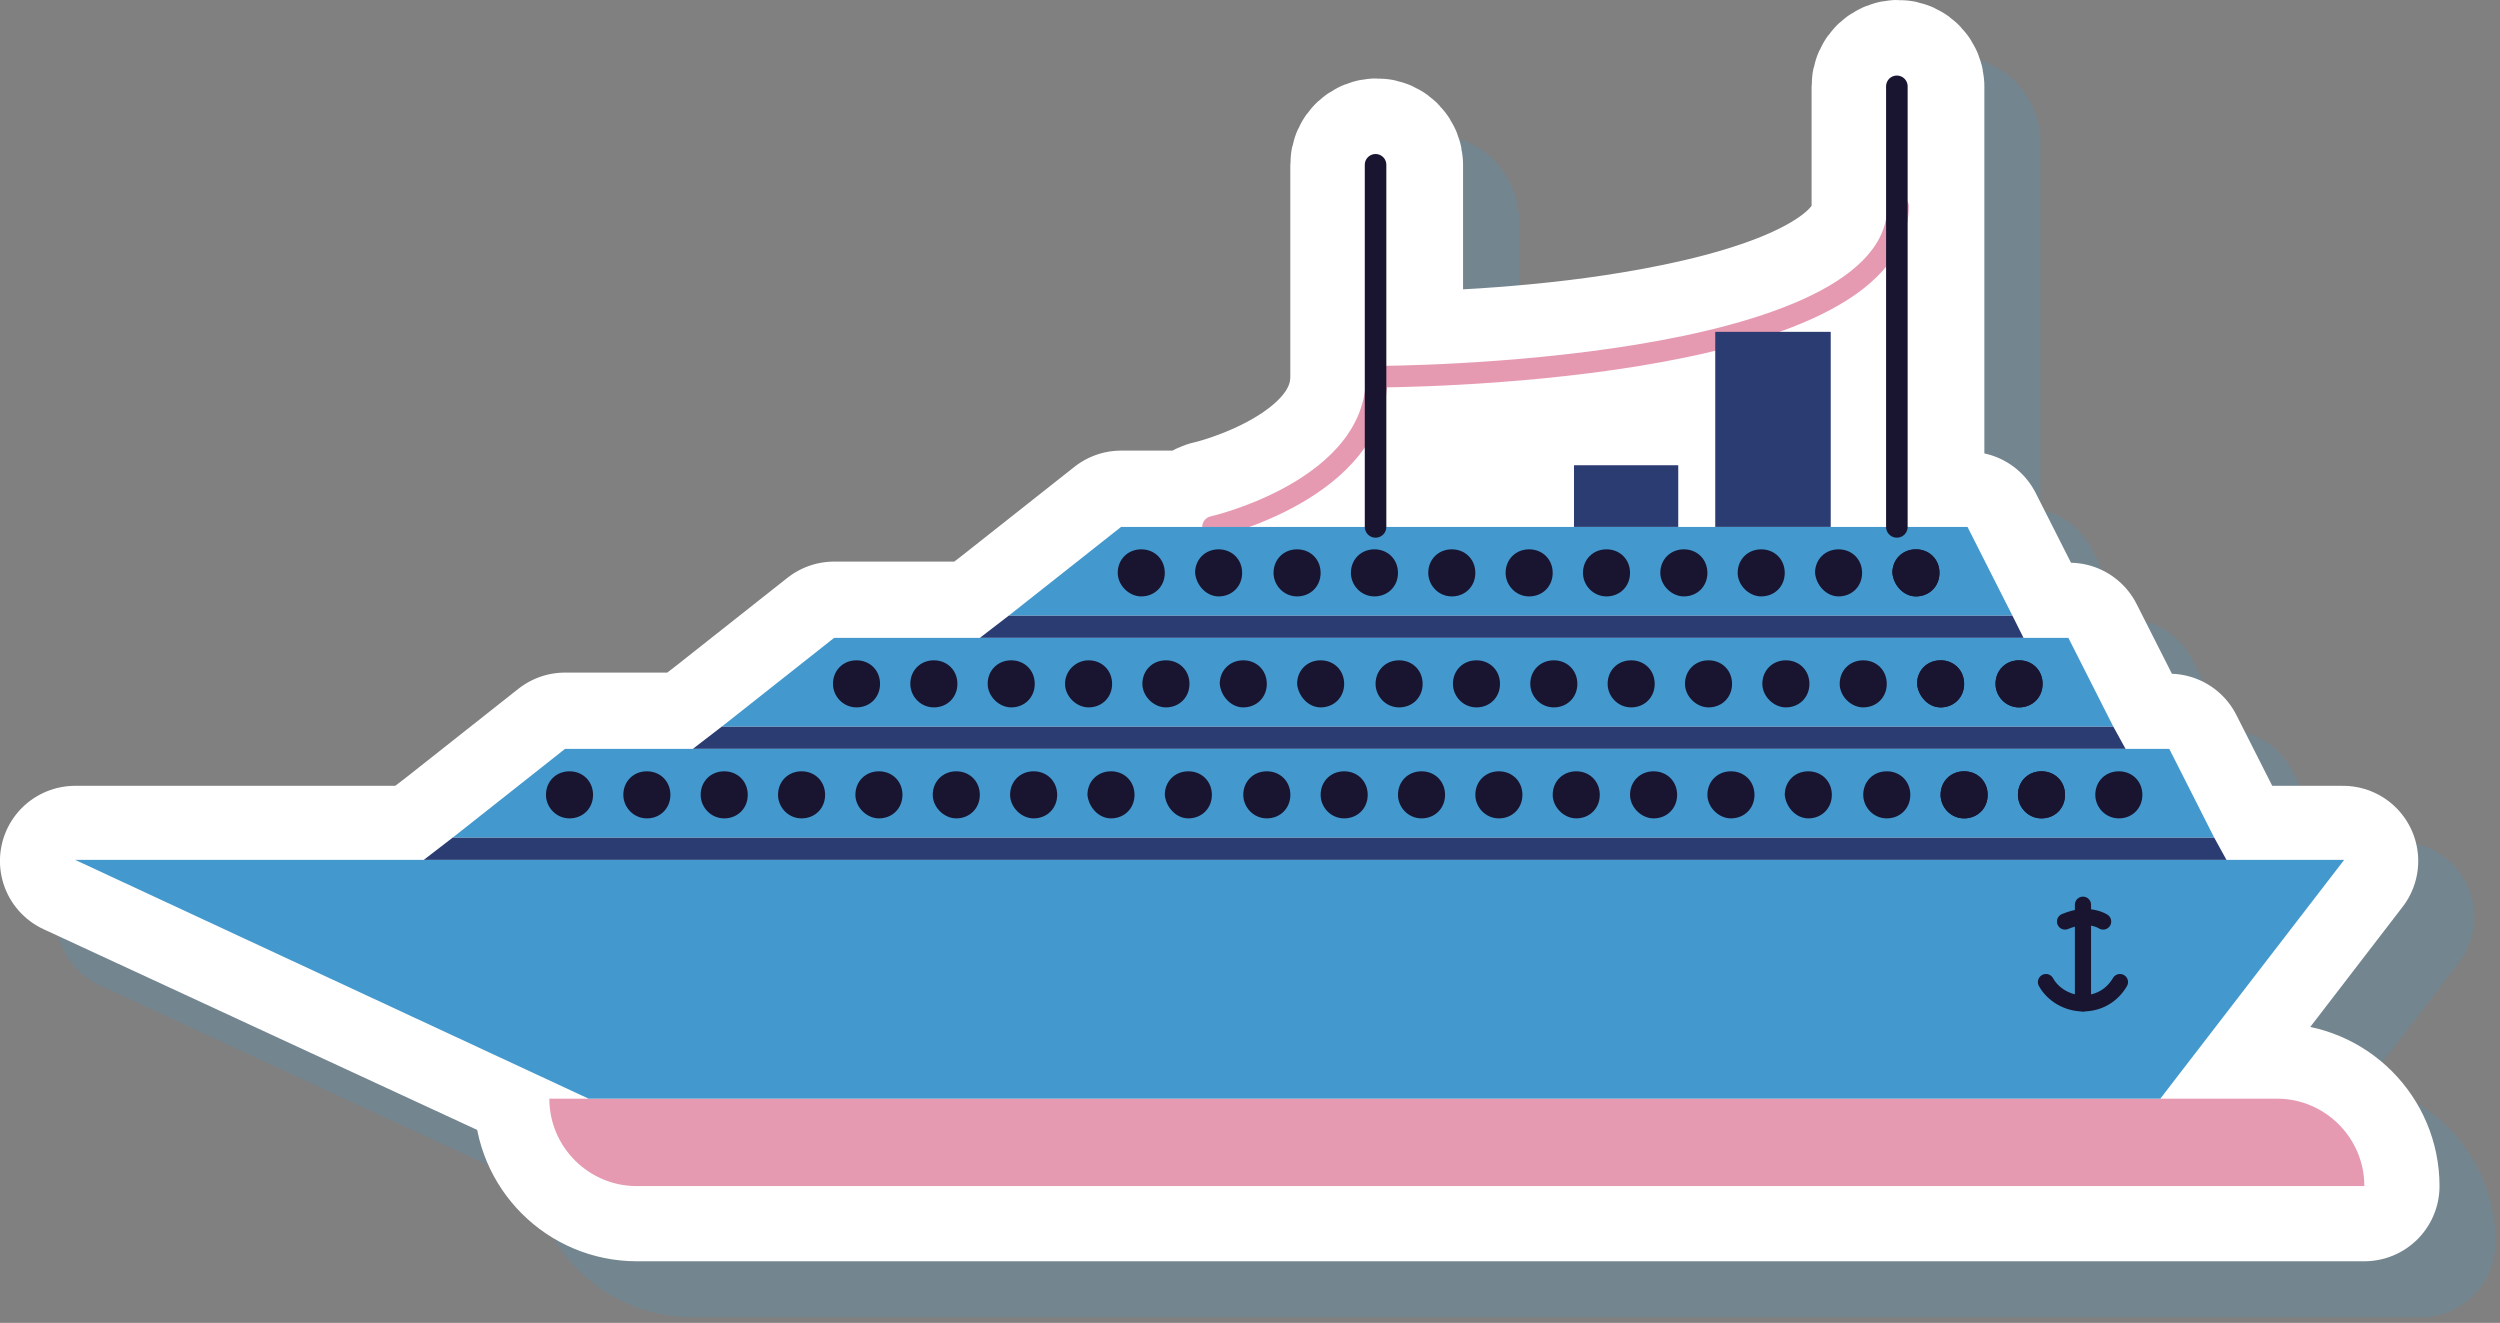 <?xml version="1.0" encoding="UTF-8"?> <svg xmlns="http://www.w3.org/2000/svg" width="223" height="118" viewBox="0 0 223 118" fill="none"><rect x="0" y="0" width="223" height="118" fill="#808080" stroke="none"/> <g clip-path="url(#clip0_47_2280)"> <g opacity="0.2"> <path d="M208.1 103H197.7L214 81.8H11.7L57.5 103H54C54 107.3 57.5 110.8 61.8 110.8H215.9C215.9 106.5 212.4 103 208.1 103Z" fill="#4399CE" stroke="#4399CE" stroke-width="13.41" stroke-miterlimit="10" stroke-linejoin="round"></path> <path d="M202.5 79.7L198.5 71.8H194.6L193.6 69.8L189.6 61.9H185.6L184.6 59.9L180.6 52H175.3V12.7C175.3 12.2 174.9 11.7 174.3 11.7C173.8 11.7 173.3 12.1 173.3 12.7V23.5C173.3 30.7 161.1 34.2 150.9 35.8C141.4 37.4 131.8 37.6 128.8 37.7V19.7C128.8 19.2 128.4 18.7 127.8 18.7C127.3 18.7 126.8 19.1 126.8 19.7V37.6V38.6C126.8 47.8 113.1 51 113 51C112.6 51.1 112.3 51.5 112.3 51.9H105L95 59.8L92.4 61.8H79.4L69.4 69.7L66.8 71.7H55.4L45.4 79.6L42.8 81.6H203.5L202.5 79.7Z" fill="#4399CE" stroke="#4399CE" stroke-width="13.41" stroke-miterlimit="10" stroke-linejoin="round"></path> <path d="M215.9 110.8H61.8C57.5 110.8 54 107.3 54 103H208.1C212.4 103 215.9 106.5 215.9 110.8Z" fill="#4399CE"></path> <path d="M113.2 52C113.2 52 127.8 48.7 127.8 38.6C127.8 38.6 174.3 38.6 174.3 23.4" stroke="#4399CE" stroke-width="1.923" stroke-miterlimit="10" stroke-linecap="round"></path> <path d="M197.7 103H57.5L11.7 81.7H214.1L197.7 103Z" fill="#4399CE"></path> <path d="M95 59.9L92.4 61.9H185.5L184.5 59.9H95Z" fill="#4399CE"></path> <path d="M180.5 52H105L95 59.9H184.5L180.5 52Z" fill="#4399CE"></path> <path d="M175.9 58.2C177.1 58.2 178 57.3 178 56.1C178 54.9 177.1 54 175.9 54C174.7 54 173.8 54.9 173.8 56.1C173.9 57.2 174.8 58.2 175.9 58.2Z" fill="#4399CE"></path> <path d="M175.9 58.2C177.1 58.2 178 57.3 178 56.1C178 54.9 177.1 54 175.9 54C174.7 54 173.8 54.9 173.8 56.1C173.9 57.2 174.8 58.2 175.9 58.2Z" fill="#4399CE"></path> <path d="M169 58.2C170.2 58.2 171.1 57.3 171.1 56.1C171.1 54.9 170.2 54 169 54C167.8 54 166.9 54.9 166.9 56.1C167 57.2 167.9 58.2 169 58.2Z" fill="#4399CE"></path> <path d="M162.1 58.2C163.3 58.2 164.2 57.3 164.2 56.1C164.2 54.9 163.3 54 162.1 54C160.9 54 160 54.9 160 56.1C160 57.2 161 58.2 162.1 58.2Z" fill="#4399CE"></path> <path d="M155.2 58.2C156.4 58.2 157.3 57.3 157.3 56.1C157.3 54.9 156.4 54 155.2 54C154 54 153.1 54.9 153.1 56.1C153.1 57.2 154.1 58.2 155.2 58.2Z" fill="#4399CE"></path> <path d="M148.3 58.2C149.5 58.2 150.4 57.3 150.4 56.1C150.4 54.9 149.5 54 148.3 54C147.1 54 146.2 54.9 146.2 56.1C146.2 57.2 147.1 58.2 148.3 58.2Z" fill="#4399CE"></path> <path d="M141.4 58.2C142.6 58.2 143.5 57.3 143.5 56.1C143.5 54.9 142.6 54 141.4 54C140.2 54 139.3 54.9 139.3 56.1C139.3 57.2 140.2 58.2 141.4 58.2Z" fill="#4399CE"></path> <path d="M134.5 58.2C135.7 58.2 136.6 57.3 136.6 56.1C136.6 54.9 135.7 54 134.5 54C133.3 54 132.4 54.9 132.4 56.1C132.4 57.2 133.3 58.2 134.5 58.2Z" fill="#4399CE"></path> <path d="M127.6 58.2C128.8 58.2 129.7 57.3 129.7 56.1C129.7 54.9 128.8 54 127.6 54C126.4 54 125.5 54.9 125.5 56.1C125.5 57.2 126.4 58.2 127.6 58.2Z" fill="#4399CE"></path> <path d="M120.7 58.2C121.9 58.2 122.8 57.3 122.8 56.1C122.8 54.9 121.9 54 120.7 54C119.5 54 118.6 54.9 118.6 56.1C118.6 57.2 119.5 58.2 120.7 58.2Z" fill="#4399CE"></path> <path d="M113.7 58.2C114.9 58.2 115.8 57.3 115.8 56.1C115.8 54.9 114.9 54 113.7 54C112.5 54 111.6 54.9 111.6 56.1C111.7 57.2 112.6 58.2 113.7 58.2Z" fill="#4399CE"></path> <path d="M106.8 58.2C108 58.2 108.9 57.3 108.9 56.1C108.9 54.9 108 54 106.8 54C105.6 54 104.7 54.9 104.7 56.1C104.7 57.2 105.7 58.2 106.8 58.2Z" fill="#4399CE"></path> <path d="M69.4 69.8L66.8 71.8H194.6L193.5 69.8H69.4Z" fill="#4399CE"></path> <path d="M189.5 61.9H79.4L69.4 69.8H193.5L189.5 61.9Z" fill="#4399CE"></path> <path d="M185.1 68.1C186.3 68.1 187.2 67.2 187.2 66C187.2 64.8 186.3 63.9 185.1 63.9C183.9 63.9 183 64.8 183 66C183 67.1 183.9 68.1 185.1 68.1Z" fill="#4399CE"></path> <path d="M178.1 68.1C179.3 68.1 180.2 67.2 180.2 66C180.2 64.8 179.3 63.9 178.1 63.9C176.9 63.9 176 64.8 176 66C176.1 67.1 177 68.1 178.1 68.1Z" fill="#4399CE"></path> <path d="M185.1 68.1C186.3 68.1 187.2 67.2 187.2 66C187.2 64.8 186.3 63.9 185.1 63.9C183.9 63.9 183 64.8 183 66C183 67.1 183.9 68.1 185.1 68.1Z" fill="#4399CE"></path> <path d="M178.1 68.1C179.3 68.1 180.2 67.2 180.2 66C180.2 64.8 179.3 63.9 178.1 63.9C176.9 63.9 176 64.8 176 66C176.1 67.1 177 68.1 178.1 68.1Z" fill="#4399CE"></path> <path d="M171.2 68.1C172.4 68.1 173.3 67.2 173.3 66C173.3 64.8 172.4 63.9 171.2 63.9C170 63.9 169.1 64.8 169.1 66C169.1 67.1 170.1 68.1 171.2 68.1Z" fill="#4399CE"></path> <path d="M164.3 68.1C165.5 68.1 166.4 67.2 166.4 66C166.4 64.8 165.5 63.9 164.3 63.9C163.1 63.9 162.2 64.8 162.2 66C162.2 67.1 163.2 68.1 164.3 68.1Z" fill="#4399CE"></path> <path d="M157.4 68.1C158.6 68.1 159.5 67.2 159.5 66C159.5 64.8 158.6 63.9 157.4 63.9C156.2 63.9 155.3 64.8 155.3 66C155.3 67.1 156.3 68.1 157.4 68.1Z" fill="#4399CE"></path> <path d="M150.5 68.1C151.7 68.1 152.6 67.2 152.6 66C152.6 64.8 151.7 63.9 150.5 63.9C149.3 63.9 148.4 64.8 148.4 66C148.4 67.1 149.3 68.1 150.5 68.1Z" fill="#4399CE"></path> <path d="M143.6 68.1C144.8 68.1 145.7 67.2 145.7 66C145.7 64.8 144.8 63.9 143.6 63.9C142.4 63.9 141.5 64.8 141.5 66C141.5 67.1 142.4 68.1 143.6 68.1Z" fill="#4399CE"></path> <path d="M136.7 68.1C137.9 68.1 138.8 67.2 138.8 66C138.8 64.8 137.9 63.9 136.7 63.9C135.5 63.9 134.6 64.8 134.6 66C134.6 67.1 135.5 68.1 136.7 68.1Z" fill="#4399CE"></path> <path d="M129.8 68.1C131 68.1 131.9 67.2 131.9 66C131.9 64.8 131 63.9 129.8 63.9C128.6 63.9 127.7 64.8 127.7 66C127.7 67.1 128.6 68.1 129.8 68.1Z" fill="#4399CE"></path> <path d="M122.8 68.1C124 68.1 124.9 67.2 124.9 66C124.9 64.8 124 63.9 122.8 63.9C121.6 63.9 120.7 64.8 120.7 66C120.8 67.1 121.7 68.1 122.8 68.1Z" fill="#4399CE"></path> <path d="M115.9 68.1C117.1 68.1 118 67.2 118 66C118 64.8 117.1 63.9 115.9 63.9C114.7 63.9 113.8 64.8 113.8 66C113.9 67.1 114.8 68.1 115.9 68.1Z" fill="#4399CE"></path> <path d="M109 68.1C110.2 68.1 111.1 67.2 111.1 66C111.1 64.8 110.2 63.9 109 63.9C107.8 63.9 106.9 64.8 106.9 66C106.9 67.1 107.9 68.1 109 68.1Z" fill="#4399CE"></path> <path d="M102.1 68.1C103.3 68.1 104.2 67.2 104.2 66C104.2 64.8 103.3 63.9 102.1 63.9C100.9 63.9 100 64.8 100 66C100 67.1 101 68.1 102.1 68.1Z" fill="#4399CE"></path> <path d="M95.2 68.1C96.4 68.1 97.3 67.2 97.3 66C97.3 64.8 96.4 63.9 95.2 63.9C94 63.9 93.1 64.8 93.1 66C93.1 67.1 94.1 68.1 95.2 68.1Z" fill="#4399CE"></path> <path d="M88.3 68.1C89.5 68.1 90.4 67.2 90.4 66C90.4 64.8 89.5 63.9 88.3 63.9C87.1 63.9 86.2 64.8 86.2 66C86.2 67.1 87.1 68.1 88.3 68.1Z" fill="#4399CE"></path> <path d="M81.4 68.1C82.6 68.1 83.5 67.2 83.5 66C83.5 64.8 82.6 63.9 81.4 63.9C80.2 63.9 79.3 64.8 79.3 66C79.3 67.1 80.2 68.1 81.4 68.1Z" fill="#4399CE"></path> <path d="M45.4 79.7L42.8 81.7H203.6L202.5 79.7H45.4Z" fill="#4399CE"></path> <path d="M198.5 71.8H55.4L45.4 79.7H202.5L198.5 71.8Z" fill="#4399CE"></path> <path d="M194 78C195.2 78 196.1 77.1 196.1 75.9C196.1 74.7 195.2 73.8 194 73.8C192.8 73.8 191.9 74.7 191.9 75.9C191.9 77 192.8 78 194 78Z" fill="#4399CE"></path> <path d="M187.1 78C188.3 78 189.2 77.1 189.2 75.9C189.2 74.7 188.3 73.8 187.1 73.8C185.9 73.8 185 74.7 185 75.9C185 77 185.9 78 187.1 78Z" fill="#4399CE"></path> <path d="M180.2 78C181.4 78 182.3 77.1 182.3 75.9C182.3 74.7 181.4 73.8 180.2 73.8C179 73.8 178.1 74.7 178.1 75.9C178.1 77 179 78 180.2 78Z" fill="#4399CE"></path> <path d="M187.1 78C188.3 78 189.2 77.1 189.2 75.9C189.2 74.7 188.3 73.8 187.1 73.8C185.9 73.8 185 74.7 185 75.9C185 77 185.9 78 187.1 78Z" fill="#4399CE"></path> <path d="M180.2 78C181.4 78 182.3 77.1 182.3 75.9C182.3 74.7 181.4 73.8 180.2 73.8C179 73.8 178.1 74.7 178.1 75.9C178.1 77 179 78 180.2 78Z" fill="#4399CE"></path> <path d="M173.3 78C174.5 78 175.4 77.1 175.4 75.9C175.4 74.7 174.5 73.8 173.3 73.8C172.1 73.8 171.2 74.7 171.2 75.9C171.2 77 172.1 78 173.3 78Z" fill="#4399CE"></path> <path d="M166.3 78C167.5 78 168.4 77.1 168.4 75.9C168.4 74.7 167.5 73.8 166.3 73.8C165.1 73.8 164.2 74.7 164.2 75.9C164.3 77 165.2 78 166.3 78Z" fill="#4399CE"></path> <path d="M159.4 78C160.6 78 161.5 77.1 161.5 75.9C161.5 74.7 160.6 73.8 159.4 73.8C158.2 73.8 157.3 74.7 157.3 75.9C157.3 77 158.3 78 159.4 78Z" fill="#4399CE"></path> <path d="M152.5 78C153.7 78 154.6 77.1 154.6 75.9C154.6 74.7 153.7 73.8 152.5 73.8C151.3 73.8 150.4 74.7 150.4 75.9C150.4 77 151.4 78 152.5 78Z" fill="#4399CE"></path> <path d="M145.6 78C146.8 78 147.7 77.1 147.7 75.9C147.7 74.7 146.8 73.8 145.6 73.8C144.4 73.8 143.5 74.7 143.5 75.9C143.5 77 144.5 78 145.6 78Z" fill="#4399CE"></path> <path d="M138.7 78C139.9 78 140.8 77.1 140.8 75.9C140.8 74.7 139.9 73.8 138.7 73.8C137.5 73.8 136.6 74.7 136.6 75.9C136.6 77 137.5 78 138.7 78Z" fill="#4399CE"></path> <path d="M131.8 78C133 78 133.9 77.1 133.9 75.9C133.9 74.7 133 73.8 131.8 73.8C130.6 73.8 129.7 74.7 129.7 75.9C129.7 77 130.6 78 131.8 78Z" fill="#4399CE"></path> <path d="M124.9 78C126.1 78 127 77.1 127 75.9C127 74.7 126.1 73.8 124.9 73.8C123.7 73.8 122.8 74.7 122.8 75.9C122.8 77 123.7 78 124.9 78Z" fill="#4399CE"></path> <path d="M118 78C119.2 78 120.1 77.1 120.1 75.9C120.1 74.7 119.2 73.8 118 73.8C116.8 73.8 115.9 74.7 115.9 75.9C115.9 77 116.8 78 118 78Z" fill="#4399CE"></path> <path d="M111 78C112.2 78 113.1 77.1 113.1 75.9C113.1 74.7 112.2 73.8 111 73.8C109.8 73.8 108.9 74.7 108.9 75.9C109 77 109.9 78 111 78Z" fill="#4399CE"></path> <path d="M104.1 78C105.3 78 106.2 77.1 106.2 75.9C106.2 74.7 105.3 73.8 104.1 73.8C102.9 73.8 102 74.7 102 75.9C102.1 77 103 78 104.1 78Z" fill="#4399CE"></path> <path d="M97.2 78C98.4 78 99.3 77.1 99.3 75.9C99.3 74.7 98.4 73.8 97.2 73.8C96 73.8 95.1 74.7 95.1 75.9C95.1 77 96.1 78 97.2 78Z" fill="#4399CE"></path> <path d="M90.3 78C91.5 78 92.4 77.1 92.4 75.9C92.4 74.7 91.5 73.8 90.3 73.8C89.1 73.8 88.2 74.7 88.2 75.9C88.2 77 89.2 78 90.3 78Z" fill="#4399CE"></path> <path d="M83.4 78C84.6 78 85.5 77.1 85.5 75.9C85.5 74.7 84.6 73.8 83.4 73.8C82.2 73.8 81.3 74.7 81.3 75.9C81.3 77 82.3 78 83.4 78Z" fill="#4399CE"></path> <path d="M76.5 78C77.7 78 78.6 77.1 78.6 75.9C78.6 74.7 77.7 73.8 76.5 73.8C75.3 73.8 74.4 74.7 74.4 75.9C74.4 77 75.3 78 76.5 78Z" fill="#4399CE"></path> <path d="M69.6 78C70.8 78 71.7 77.1 71.7 75.9C71.7 74.7 70.8 73.8 69.6 73.8C68.4 73.8 67.5 74.7 67.5 75.9C67.5 77 68.4 78 69.6 78Z" fill="#4399CE"></path> <path d="M62.7 78C63.9 78 64.8 77.1 64.8 75.9C64.8 74.7 63.9 73.8 62.7 73.8C61.5 73.8 60.6 74.7 60.6 75.9C60.6 77 61.5 78 62.7 78Z" fill="#4399CE"></path> <path d="M55.8 78C57 78 57.9 77.1 57.9 75.9C57.9 74.7 57 73.8 55.8 73.8C54.6 73.8 53.7 74.7 53.7 75.9C53.7 77 54.6 78 55.8 78Z" fill="#4399CE"></path> <path d="M168.3 34.6H158V52H168.3V34.6Z" fill="#4399CE"></path> <path d="M154.7 46.5H145.4V52H154.7V46.5Z" fill="#4399CE"></path> <path d="M127.7 52V19.7" stroke="#4399CE" stroke-width="1.923" stroke-miterlimit="10" stroke-linecap="round"></path> <path d="M174.2 52V12.7" stroke="#4399CE" stroke-width="1.923" stroke-miterlimit="10" stroke-linecap="round"></path> <path d="M189.2 87.2C189.7 87 190.3 86.8 190.9 86.8C191.5 86.8 192.1 86.9 192.6 87.2" stroke="#4399CE" stroke-width="1.442" stroke-miterlimit="10" stroke-linecap="round"></path> <path d="M194.1 92.6C193.4 93.8 192.2 94.5 190.8 94.5C189.4 94.5 188.1 93.7 187.5 92.6" stroke="#4399CE" stroke-width="1.442" stroke-miterlimit="10" stroke-linecap="round"></path> <path d="M190.8 94.5V85.7" stroke="#4399CE" stroke-width="1.442" stroke-miterlimit="10" stroke-linecap="round"></path> </g> <path d="M203.1 98H192.7L209 76.8H6.7L52.5 98H49C49 102.3 52.5 105.8 56.8 105.8H210.9C210.9 101.5 207.4 98 203.1 98Z" fill="white" stroke="white" stroke-width="13.41" stroke-miterlimit="10" stroke-linejoin="round"></path> <path d="M197.5 74.7L193.5 66.8H189.6L188.6 64.8L184.6 56.9H180.6L179.6 54.9L175.6 47H170.3V7.7C170.3 7.2 169.9 6.7 169.3 6.7C168.8 6.7 168.3 7.1 168.3 7.7V18.5C168.3 25.7 156.1 29.2 145.9 30.9C136.4 32.5 126.8 32.7 123.8 32.8V14.7C123.8 14.2 123.4 13.7 122.8 13.7C122.3 13.7 121.8 14.1 121.8 14.7V32.6V33.6C121.8 42.8 108.1 46 108 46C107.6 46.1 107.3 46.5 107.3 46.9H100L90 54.8L87.4 56.8H74.4L64.4 64.7L61.8 66.7H50.4L40.4 74.6L37.8 76.6H198.5L197.5 74.7Z" fill="white" stroke="white" stroke-width="13.41" stroke-miterlimit="10" stroke-linejoin="round"></path> <path d="M210.9 105.8H56.8C52.5 105.8 49 102.3 49 98H203.1C207.4 98 210.9 101.5 210.9 105.8Z" fill="#E69AB2"></path> <path d="M108.2 47C108.2 47 122.8 43.7 122.8 33.6C122.8 33.6 169.3 33.6 169.3 18.4" stroke="#E69AB2" stroke-width="1.923" stroke-miterlimit="10" stroke-linecap="round"></path> <path d="M192.7 98H52.5L6.7 76.7H209.1L192.7 98Z" fill="#4399CE"></path> <path d="M90 54.9L87.4 56.9H180.5L179.5 54.9H90Z" fill="#2B3C73"></path> <path d="M175.5 47H100L90 54.9H179.5L175.5 47Z" fill="#4399CE"></path> <path d="M170.9 53.2C172.1 53.2 173 52.3 173 51.1C173 49.9 172.1 49 170.9 49C169.7 49 168.8 49.9 168.8 51.1C168.9 52.2 169.8 53.2 170.9 53.2Z" fill="#191531"></path> <path d="M170.9 53.2C172.1 53.2 173 52.3 173 51.1C173 49.9 172.1 49 170.9 49C169.7 49 168.8 49.9 168.8 51.1C168.9 52.2 169.8 53.2 170.9 53.2Z" fill="#191531"></path> <path d="M164 53.2C165.2 53.2 166.1 52.3 166.1 51.1C166.1 49.9 165.2 49 164 49C162.8 49 161.9 49.9 161.9 51.1C162 52.2 162.9 53.2 164 53.2Z" fill="#191531"></path> <path d="M157.1 53.2C158.3 53.2 159.2 52.3 159.2 51.1C159.2 49.9 158.3 49 157.1 49C155.9 49 155 49.9 155 51.1C155 52.2 156 53.2 157.1 53.2Z" fill="#191531"></path> <path d="M150.2 53.2C151.4 53.2 152.3 52.3 152.3 51.1C152.3 49.9 151.4 49 150.2 49C149 49 148.1 49.9 148.1 51.1C148.1 52.2 149.1 53.2 150.2 53.2Z" fill="#191531"></path> <path d="M143.3 53.2C144.5 53.2 145.4 52.3 145.4 51.1C145.4 49.9 144.5 49 143.3 49C142.1 49 141.2 49.9 141.2 51.1C141.2 52.2 142.1 53.2 143.3 53.2Z" fill="#191531"></path> <path d="M136.4 53.2C137.6 53.2 138.5 52.3 138.5 51.1C138.5 49.9 137.6 49 136.4 49C135.2 49 134.3 49.9 134.3 51.1C134.3 52.2 135.2 53.2 136.4 53.2Z" fill="#191531"></path> <path d="M129.5 53.2C130.7 53.2 131.6 52.3 131.6 51.1C131.6 49.9 130.7 49 129.5 49C128.3 49 127.4 49.9 127.4 51.1C127.4 52.2 128.3 53.2 129.5 53.2Z" fill="#191531"></path> <path d="M122.6 53.2C123.8 53.2 124.7 52.3 124.7 51.1C124.7 49.9 123.8 49 122.6 49C121.4 49 120.5 49.9 120.5 51.1C120.5 52.2 121.4 53.2 122.6 53.2Z" fill="#191531"></path> <path d="M115.7 53.2C116.9 53.2 117.8 52.3 117.8 51.1C117.8 49.9 116.9 49 115.7 49C114.5 49 113.6 49.9 113.6 51.1C113.6 52.2 114.5 53.2 115.7 53.2Z" fill="#191531"></path> <path d="M108.7 53.2C109.9 53.2 110.8 52.3 110.8 51.1C110.8 49.9 109.9 49 108.7 49C107.5 49 106.6 49.9 106.6 51.1C106.7 52.2 107.6 53.2 108.7 53.2Z" fill="#191531"></path> <path d="M101.8 53.2C103 53.2 103.9 52.3 103.9 51.1C103.9 49.9 103 49 101.8 49C100.6 49 99.7 49.9 99.7 51.1C99.7 52.2 100.7 53.2 101.8 53.2Z" fill="#191531"></path> <path d="M64.4 64.8L61.8 66.8H189.6L188.5 64.8H64.4Z" fill="#2B3C73"></path> <path d="M184.5 56.9H74.4L64.4 64.8H188.5L184.5 56.9Z" fill="#4399CE"></path> <path d="M180.1 63.1C181.3 63.1 182.2 62.2 182.2 61C182.2 59.8 181.3 58.9 180.1 58.9C178.9 58.9 178 59.8 178 61C178 62.1 178.9 63.1 180.1 63.1Z" fill="#191531"></path> <path d="M173.1 63.1C174.3 63.1 175.2 62.2 175.2 61C175.2 59.8 174.3 58.9 173.1 58.9C171.9 58.9 171 59.8 171 61C171.1 62.1 172 63.1 173.1 63.1Z" fill="#191531"></path> <path d="M180.1 63.1C181.3 63.1 182.2 62.2 182.2 61C182.2 59.8 181.3 58.9 180.1 58.9C178.9 58.9 178 59.8 178 61C178 62.1 178.9 63.1 180.1 63.1Z" fill="#191531"></path> <path d="M173.1 63.1C174.3 63.1 175.2 62.2 175.2 61C175.2 59.8 174.3 58.9 173.1 58.9C171.9 58.9 171 59.8 171 61C171.1 62.1 172 63.1 173.1 63.1Z" fill="#191531"></path> <path d="M166.2 63.1C167.4 63.1 168.3 62.2 168.3 61C168.3 59.8 167.4 58.9 166.2 58.9C165 58.9 164.1 59.8 164.1 61C164.1 62.1 165.1 63.1 166.2 63.1Z" fill="#191531"></path> <path d="M159.3 63.1C160.5 63.1 161.4 62.2 161.4 61C161.4 59.8 160.5 58.9 159.3 58.9C158.1 58.9 157.2 59.8 157.2 61C157.2 62.1 158.2 63.1 159.3 63.1Z" fill="#191531"></path> <path d="M152.4 63.1C153.6 63.1 154.5 62.2 154.5 61C154.5 59.8 153.6 58.9 152.4 58.9C151.2 58.9 150.3 59.8 150.3 61C150.3 62.1 151.3 63.1 152.4 63.1Z" fill="#191531"></path> <path d="M145.5 63.1C146.7 63.1 147.6 62.2 147.6 61C147.6 59.8 146.7 58.9 145.5 58.9C144.3 58.9 143.4 59.8 143.4 61C143.4 62.1 144.3 63.1 145.5 63.1Z" fill="#191531"></path> <path d="M138.6 63.1C139.8 63.1 140.7 62.2 140.7 61C140.7 59.8 139.8 58.9 138.6 58.9C137.4 58.9 136.5 59.8 136.5 61C136.5 62.1 137.4 63.1 138.6 63.1Z" fill="#191531"></path> <path d="M131.7 63.1C132.9 63.1 133.8 62.2 133.8 61C133.8 59.8 132.9 58.9 131.7 58.9C130.5 58.9 129.6 59.8 129.6 61C129.6 62.1 130.5 63.1 131.7 63.1Z" fill="#191531"></path> <path d="M124.8 63.1C126 63.1 126.9 62.2 126.9 61C126.9 59.8 126 58.9 124.8 58.9C123.6 58.9 122.7 59.8 122.7 61C122.7 62.1 123.6 63.1 124.8 63.1Z" fill="#191531"></path> <path d="M117.8 63.1C119 63.1 119.9 62.2 119.9 61C119.9 59.8 119 58.9 117.8 58.9C116.6 58.9 115.7 59.8 115.7 61C115.8 62.1 116.7 63.1 117.8 63.1Z" fill="#191531"></path> <path d="M110.9 63.1C112.1 63.1 113 62.2 113 61C113 59.8 112.1 58.9 110.9 58.9C109.7 58.9 108.8 59.8 108.8 61C108.9 62.1 109.8 63.1 110.9 63.1Z" fill="#191531"></path> <path d="M104 63.1C105.2 63.1 106.1 62.2 106.1 61C106.1 59.8 105.2 58.9 104 58.9C102.8 58.9 101.9 59.8 101.9 61C101.9 62.1 102.9 63.1 104 63.1Z" fill="#191531"></path> <path d="M97.1 63.1C98.3 63.1 99.2 62.2 99.2 61C99.2 59.8 98.3 58.9 97.1 58.9C96 58.9 95 59.8 95 61C95 62.1 96 63.1 97.1 63.1Z" fill="#191531"></path> <path d="M90.2 63.1C91.4 63.1 92.3 62.2 92.3 61C92.3 59.8 91.4 58.9 90.2 58.9C89 58.9 88.1 59.8 88.1 61C88.1 62.1 89.1 63.1 90.2 63.1Z" fill="#191531"></path> <path d="M83.3 63.1C84.5 63.1 85.4 62.2 85.4 61C85.4 59.8 84.5 58.9 83.3 58.9C82.1 58.9 81.2 59.8 81.2 61C81.2 62.1 82.1 63.1 83.3 63.1Z" fill="#191531"></path> <path d="M76.4 63.1C77.6 63.1 78.5 62.2 78.5 61C78.5 59.8 77.6 58.9 76.4 58.9C75.2 58.9 74.3 59.8 74.3 61C74.3 62.1 75.2 63.1 76.4 63.1Z" fill="#191531"></path> <path d="M40.4 74.7L37.8 76.7H198.6L197.5 74.7H40.4Z" fill="#2B3C73"></path> <path d="M193.5 66.8H50.4L40.4 74.7H197.5L193.5 66.8Z" fill="#4399CE"></path> <path d="M189 73C190.2 73 191.1 72.1 191.1 70.9C191.1 69.7 190.2 68.8 189 68.8C187.8 68.8 186.9 69.7 186.9 70.9C186.9 72 187.8 73 189 73Z" fill="#191531"></path> <path d="M182.1 73C183.3 73 184.2 72.1 184.2 70.9C184.2 69.7 183.3 68.8 182.1 68.8C180.9 68.8 180 69.7 180 70.9C180 72 180.9 73 182.1 73Z" fill="#191531"></path> <path d="M175.2 73C176.4 73 177.3 72.1 177.3 70.9C177.3 69.7 176.4 68.8 175.2 68.8C174 68.8 173.1 69.7 173.1 70.9C173.1 72 174 73 175.2 73Z" fill="#191531"></path> <path d="M182.1 73C183.3 73 184.2 72.1 184.2 70.9C184.2 69.7 183.3 68.8 182.1 68.8C180.9 68.8 180 69.7 180 70.9C180 72 180.9 73 182.1 73Z" fill="#191531"></path> <path d="M175.2 73C176.4 73 177.3 72.1 177.3 70.9C177.3 69.7 176.4 68.8 175.2 68.8C174 68.8 173.1 69.7 173.1 70.9C173.1 72 174 73 175.2 73Z" fill="#191531"></path> <path d="M168.3 73C169.5 73 170.4 72.1 170.4 70.9C170.4 69.7 169.5 68.8 168.3 68.8C167.1 68.8 166.2 69.7 166.2 70.9C166.2 72 167.1 73 168.3 73Z" fill="#191531"></path> <path d="M161.3 73C162.5 73 163.4 72.1 163.4 70.9C163.4 69.7 162.5 68.8 161.3 68.8C160.1 68.8 159.2 69.7 159.2 70.9C159.3 72 160.2 73 161.3 73Z" fill="#191531"></path> <path d="M154.4 73C155.6 73 156.5 72.1 156.5 70.9C156.5 69.7 155.6 68.8 154.4 68.8C153.2 68.8 152.3 69.7 152.3 70.9C152.3 72 153.3 73 154.4 73Z" fill="#191531"></path> <path d="M147.5 73C148.7 73 149.6 72.1 149.6 70.9C149.6 69.7 148.7 68.8 147.5 68.8C146.3 68.8 145.4 69.7 145.4 70.9C145.4 72 146.4 73 147.5 73Z" fill="#191531"></path> <path d="M140.6 73C141.8 73 142.7 72.1 142.7 70.9C142.7 69.7 141.8 68.8 140.6 68.8C139.4 68.8 138.5 69.7 138.5 70.9C138.5 72 139.5 73 140.6 73Z" fill="#191531"></path> <path d="M133.7 73C134.9 73 135.8 72.1 135.8 70.9C135.8 69.7 134.9 68.8 133.7 68.8C132.5 68.8 131.6 69.7 131.6 70.9C131.6 72 132.5 73 133.7 73Z" fill="#191531"></path> <path d="M126.8 73C128 73 128.9 72.1 128.9 70.9C128.9 69.7 128 68.8 126.8 68.8C125.6 68.8 124.7 69.7 124.7 70.9C124.7 72 125.6 73 126.8 73Z" fill="#191531"></path> <path d="M119.9 73C121.1 73 122 72.1 122 70.9C122 69.7 121.1 68.8 119.9 68.8C118.7 68.8 117.8 69.7 117.8 70.9C117.8 72 118.7 73 119.9 73Z" fill="#191531"></path> <path d="M113 73C114.2 73 115.1 72.1 115.1 70.9C115.1 69.7 114.2 68.8 113 68.8C111.8 68.8 110.9 69.7 110.9 70.9C110.9 72 111.8 73 113 73Z" fill="#191531"></path> <path d="M106 73C107.2 73 108.1 72.1 108.1 70.9C108.1 69.7 107.2 68.8 106 68.8C104.8 68.8 103.9 69.7 103.9 70.9C104 72 104.9 73 106 73Z" fill="#191531"></path> <path d="M99.1 73C100.3 73 101.2 72.1 101.2 70.9C101.2 69.7 100.3 68.8 99.1 68.8C97.9 68.8 97 69.7 97 70.9C97.1 72 98 73 99.1 73Z" fill="#191531"></path> <path d="M92.2 73C93.4 73 94.3 72.1 94.3 70.9C94.3 69.7 93.4 68.8 92.2 68.8C91 68.8 90.1 69.7 90.1 70.9C90.1 72 91.1 73 92.2 73Z" fill="#191531"></path> <path d="M85.3 73C86.5 73 87.4 72.1 87.4 70.9C87.4 69.7 86.5 68.8 85.3 68.8C84.1 68.8 83.2 69.7 83.2 70.9C83.2 72 84.2 73 85.3 73Z" fill="#191531"></path> <path d="M78.4 73C79.6 73 80.5 72.1 80.5 70.9C80.5 69.7 79.6 68.8 78.4 68.8C77.2 68.8 76.3 69.7 76.3 70.9C76.3 72 77.3 73 78.4 73Z" fill="#191531"></path> <path d="M71.5 73C72.7 73 73.6 72.1 73.6 70.9C73.6 69.7 72.7 68.8 71.5 68.8C70.3 68.8 69.4 69.7 69.4 70.9C69.4 72 70.3 73 71.5 73Z" fill="#191531"></path> <path d="M64.6 73C65.8 73 66.7 72.1 66.7 70.9C66.7 69.7 65.8 68.8 64.6 68.8C63.4 68.8 62.5 69.7 62.5 70.9C62.5 72 63.4 73 64.6 73Z" fill="#191531"></path> <path d="M57.7 73C58.9 73 59.8 72.1 59.8 70.9C59.8 69.7 58.9 68.8 57.7 68.8C56.5 68.8 55.6 69.7 55.6 70.9C55.6 72 56.5 73 57.7 73Z" fill="#191531"></path> <path d="M50.8 73C52 73 52.9 72.1 52.9 70.9C52.9 69.7 52 68.8 50.8 68.8C49.6 68.8 48.7 69.7 48.7 70.9C48.7 72 49.6 73 50.8 73Z" fill="#191531"></path> <path d="M163.3 29.6H153V47H163.3V29.6Z" fill="#2B3C73"></path> <path d="M149.7 41.5H140.4V47H149.7V41.5Z" fill="#2B3C73"></path> <path d="M122.7 47V14.7" stroke="#191531" stroke-width="1.923" stroke-miterlimit="10" stroke-linecap="round"></path> <path d="M169.2 47V7.7" stroke="#191531" stroke-width="1.923" stroke-miterlimit="10" stroke-linecap="round"></path> <path d="M184.2 82.2C184.7 82 185.3 81.8 185.9 81.8C186.5 81.8 187.1 81.9 187.6 82.2" stroke="#191531" stroke-width="1.442" stroke-miterlimit="10" stroke-linecap="round"></path> <path d="M189.1 87.6C188.4 88.8 187.2 89.5 185.8 89.5C184.4 89.5 183.1 88.7 182.5 87.6" stroke="#191531" stroke-width="1.442" stroke-miterlimit="10" stroke-linecap="round"></path> <path d="M185.8 89.5V80.7" stroke="#191531" stroke-width="1.442" stroke-miterlimit="10" stroke-linecap="round"></path> </g> <defs> <clipPath id="clip0_47_2280"> <rect width="222.6" height="117.5" fill="white"></rect> </clipPath> </defs> </svg> 